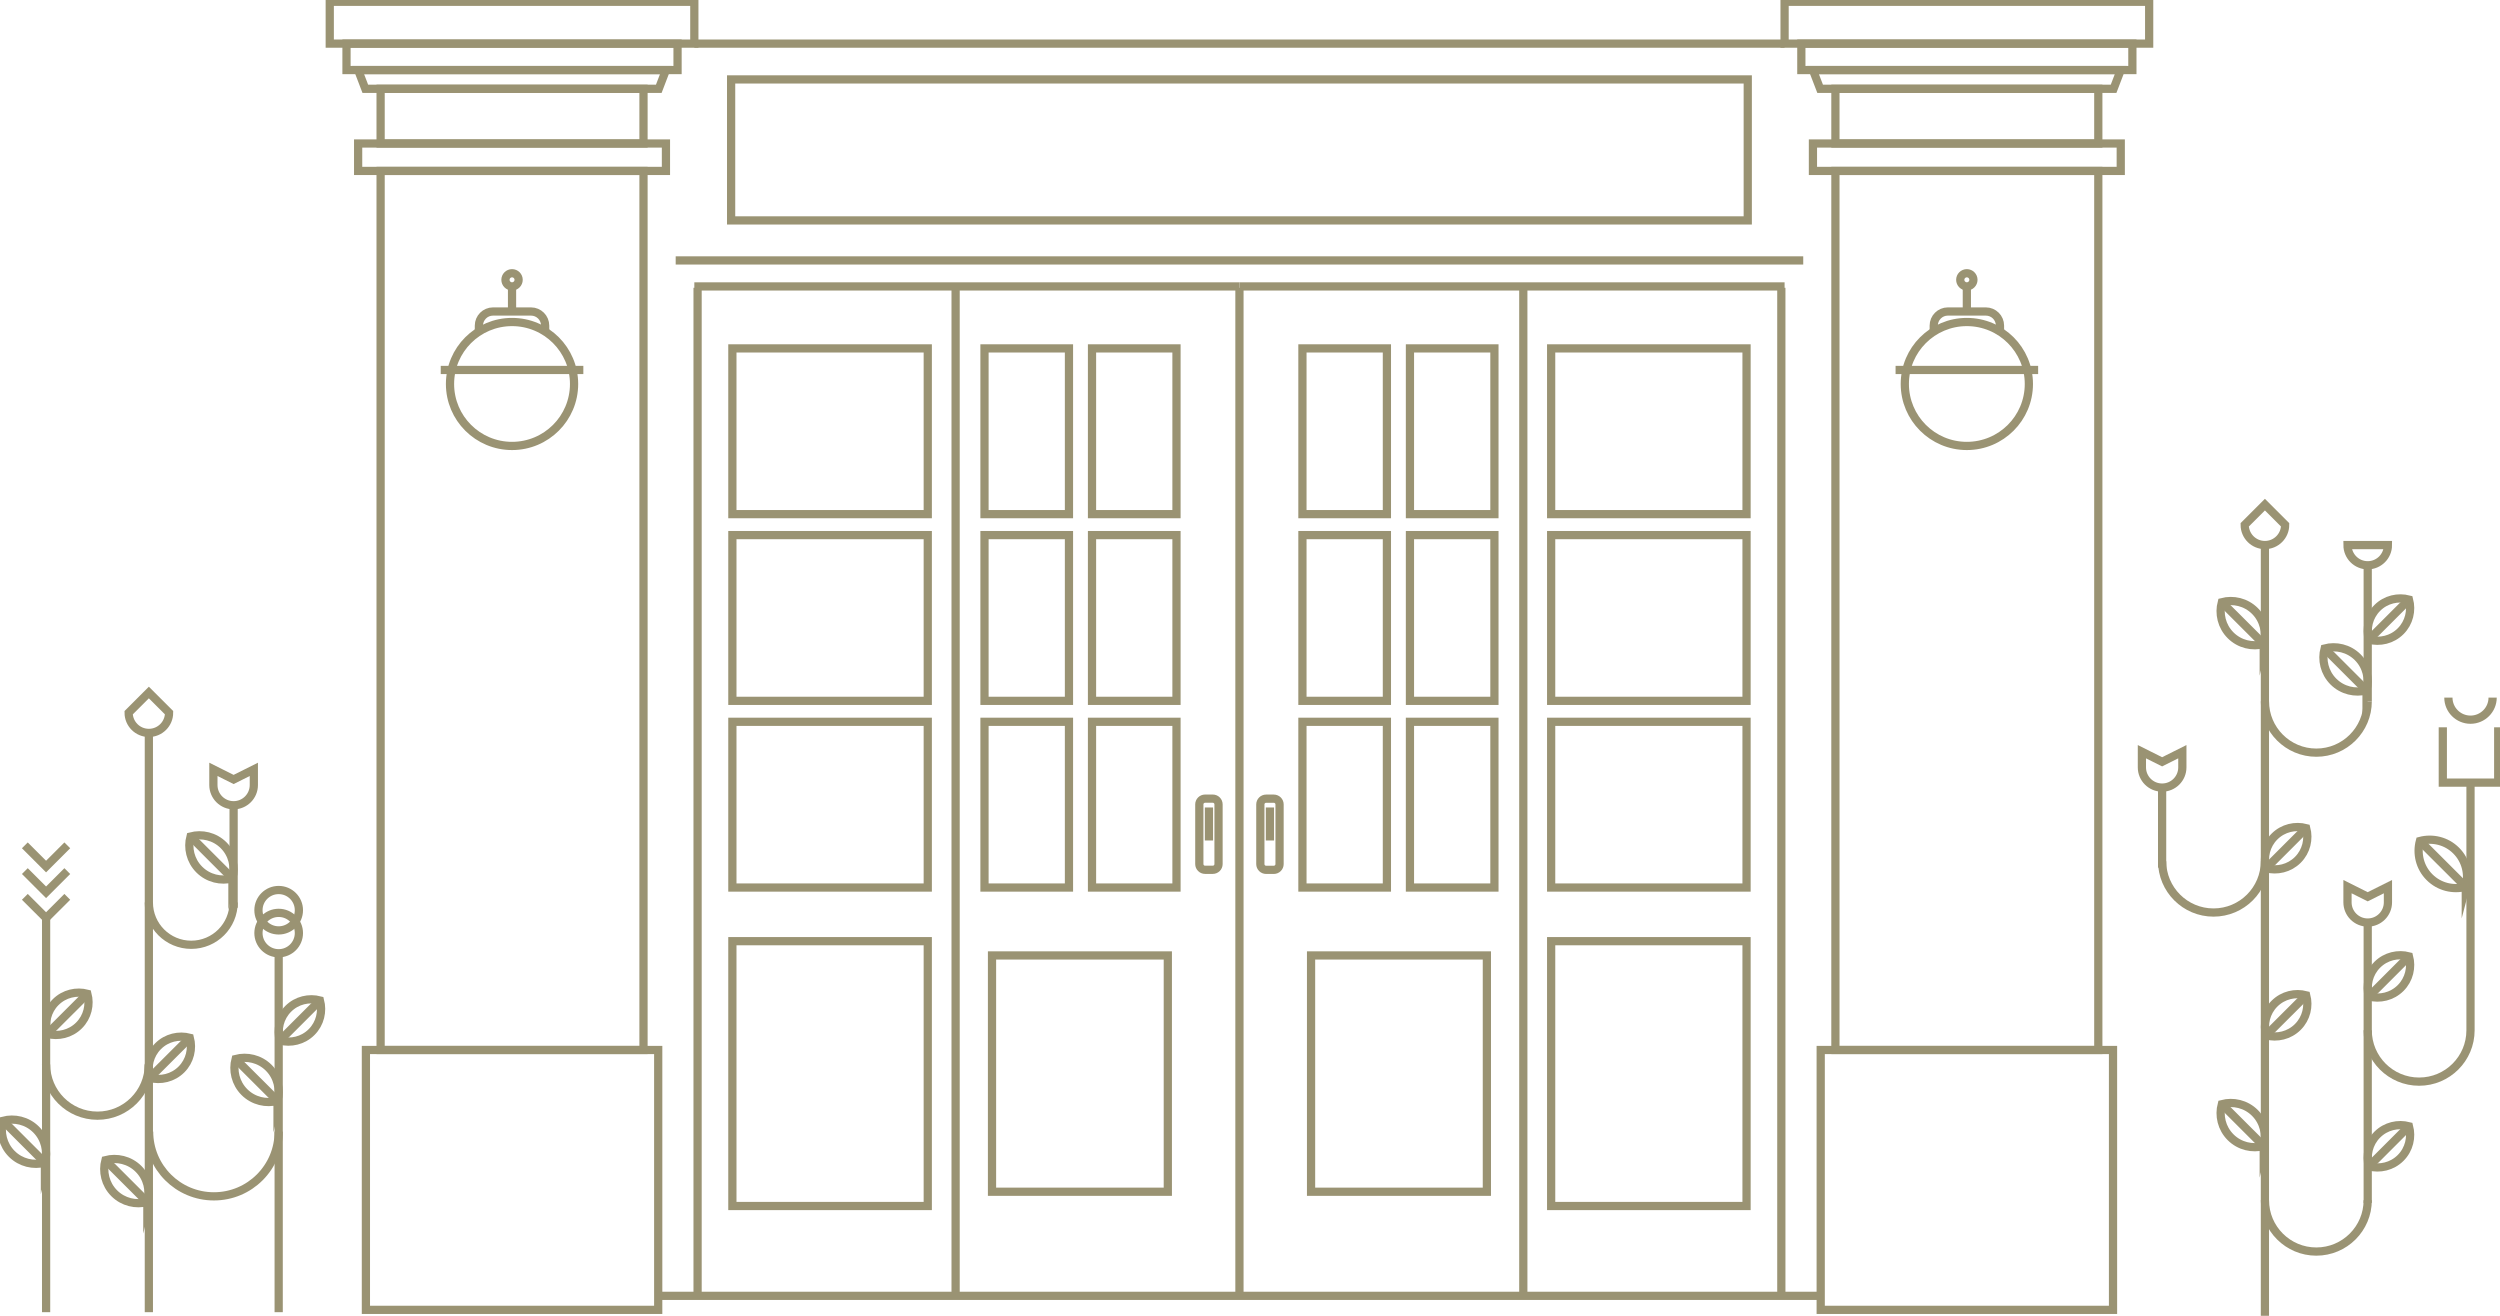 <svg xmlns="http://www.w3.org/2000/svg" width="608" height="320" viewBox="0 0 608 320" fill="none"><g clip-path="url(#clip0_877_4294)"><path d="M478.336 108.455C486.667 108.455 493.421 101.708 493.421 93.384C493.421 85.061 486.667 78.313 478.336 78.313C470.005 78.313 463.251 85.061 463.251 93.384C463.251 101.708 470.005 108.455 478.336 108.455Z" stroke="#9A9373" stroke-width="2" stroke-miterlimit="10"></path><path d="M461.005 89.975H495.675" stroke="#9A9373" stroke-width="2" stroke-miterlimit="10"></path><path d="M470.284 80.878V79.191C470.284 77.295 471.825 75.756 473.722 75.756H482.958C484.856 75.756 486.396 77.295 486.396 79.191V80.878" stroke="#9A9373" stroke-width="2" stroke-miterlimit="10"></path><path d="M478.336 75.756V69.425" stroke="#9A9373" stroke-width="2" stroke-miterlimit="10"></path><path d="M478.336 69.651C479.221 69.651 479.938 68.935 479.938 68.051C479.938 67.167 479.221 66.451 478.336 66.451C477.451 66.451 476.734 67.167 476.734 68.051C476.734 68.935 477.451 69.651 478.336 69.651Z" stroke="#9A9373" stroke-width="2" stroke-miterlimit="10"></path><path d="M513.886 255.358H442.795V318.556H513.886V255.358Z" stroke="#9A9373" stroke-width="2" stroke-miterlimit="10"></path><path d="M510.308 41.57H446.373V255.358H510.308V41.57Z" stroke="#9A9373" stroke-width="2" stroke-miterlimit="10"></path><path d="M510.308 21.594H446.373V34.9H510.308V21.594Z" stroke="#9A9373" stroke-width="2" stroke-miterlimit="10"></path><path d="M515.766 34.899H440.906V41.57H515.766V34.899Z" stroke="#9A9373" stroke-width="2" stroke-miterlimit="10"></path><path d="M514.025 21.594H442.656L440.906 17.037H515.766L514.025 21.594Z" stroke="#9A9373" stroke-width="2" stroke-miterlimit="10"></path><path d="M518.595 10.61H438.086V17.037H518.595V10.61Z" stroke="#9A9373" stroke-width="2" stroke-miterlimit="10"></path><path d="M522.677 0.435H434.012V10.61H522.677V0.435Z" stroke="#9A9373" stroke-width="2" stroke-miterlimit="10"></path><path d="M124.528 108.455C132.86 108.455 139.614 101.708 139.614 93.384C139.614 85.061 132.86 78.313 124.528 78.313C116.197 78.313 109.443 85.061 109.443 93.384C109.443 101.708 116.197 108.455 124.528 108.455Z" stroke="#9A9373" stroke-width="2" stroke-miterlimit="10"></path><path d="M107.188 89.975H141.868" stroke="#9A9373" stroke-width="2" stroke-miterlimit="10"></path><path d="M116.468 80.878V79.191C116.468 77.295 118.008 75.756 119.906 75.756H129.142C131.039 75.756 132.58 77.295 132.58 79.191V80.878" stroke="#9A9373" stroke-width="2" stroke-miterlimit="10"></path><path d="M124.528 75.756V69.425" stroke="#9A9373" stroke-width="2" stroke-miterlimit="10"></path><path d="M124.528 69.651C125.413 69.651 126.13 68.935 126.13 68.051C126.13 67.167 125.413 66.451 124.528 66.451C123.644 66.451 122.927 67.167 122.927 68.051C122.927 68.935 123.644 69.651 124.528 69.651Z" stroke="#9A9373" stroke-width="2" stroke-miterlimit="10"></path><path d="M160.078 255.358H88.987V318.556H160.078V255.358Z" stroke="#9A9373" stroke-width="2" stroke-miterlimit="10"></path><path d="M156.5 41.57H92.564V255.358H156.5V41.57Z" stroke="#9A9373" stroke-width="2" stroke-miterlimit="10"></path><path d="M156.5 21.594H92.564V34.9H156.5V21.594Z" stroke="#9A9373" stroke-width="2" stroke-miterlimit="10"></path><path d="M161.958 34.899H87.099V41.57H161.958V34.899Z" stroke="#9A9373" stroke-width="2" stroke-miterlimit="10"></path><path d="M160.217 21.594H88.84L87.099 17.037H161.958L160.217 21.594Z" stroke="#9A9373" stroke-width="2" stroke-miterlimit="10"></path><path d="M164.779 10.61H84.269V17.037H164.779V10.61Z" stroke="#9A9373" stroke-width="2" stroke-miterlimit="10"></path><path d="M168.861 0.435H80.195V10.61H168.861V0.435Z" stroke="#9A9373" stroke-width="2" stroke-miterlimit="10"></path><path d="M425.055 19.315H177.81V53.606H425.055V19.315Z" stroke="#9A9373" stroke-width="2" stroke-miterlimit="10"></path><path d="M164.326 63.337H438.548" stroke="#9A9373" stroke-width="2" stroke-miterlimit="10"></path><path d="M434.013 10.61H168.861" stroke="#9A9373" stroke-width="2" stroke-miterlimit="10"></path><path d="M225.633 84.731H178.114V125.04H225.633V84.731Z" stroke="#9A9373" stroke-width="2" stroke-miterlimit="10"></path><path d="M225.633 130.136H178.114V170.445H225.633V130.136Z" stroke="#9A9373" stroke-width="2" stroke-miterlimit="10"></path><path d="M225.633 175.541H178.114V215.85H225.633V175.541Z" stroke="#9A9373" stroke-width="2" stroke-miterlimit="10"></path><path d="M259.972 84.731H239.429V125.04H259.972V84.731Z" stroke="#9A9373" stroke-width="2" stroke-miterlimit="10"></path><path d="M259.972 130.136H239.429V170.445H259.972V130.136Z" stroke="#9A9373" stroke-width="2" stroke-miterlimit="10"></path><path d="M259.972 175.541H239.429V215.85H259.972V175.541Z" stroke="#9A9373" stroke-width="2" stroke-miterlimit="10"></path><path d="M286.121 84.731H265.578V125.04H286.121V84.731Z" stroke="#9A9373" stroke-width="2" stroke-miterlimit="10"></path><path d="M286.121 130.136H265.578V170.445H286.121V130.136Z" stroke="#9A9373" stroke-width="2" stroke-miterlimit="10"></path><path d="M286.121 175.541H265.578V215.85H286.121V175.541Z" stroke="#9A9373" stroke-width="2" stroke-miterlimit="10"></path><path d="M225.633 228.894H178.114V293.301H225.633V228.894Z" stroke="#9A9373" stroke-width="2" stroke-miterlimit="10"></path><path d="M284.014 232.364H241.257V289.831H284.014V232.364Z" stroke="#9A9373" stroke-width="2" stroke-miterlimit="10"></path><path d="M160.069 315.147H442.795" stroke="#9A9373" stroke-width="2" stroke-miterlimit="10"></path><path d="M294.947 194.23H293.075C292.301 194.23 291.674 194.857 291.674 195.63V210.136C291.674 210.909 292.301 211.536 293.075 211.536H294.947C295.721 211.536 296.348 210.909 296.348 210.136V195.63C296.348 194.857 295.721 194.23 294.947 194.23Z" stroke="#9A9373" stroke-width="2" stroke-miterlimit="10"></path><path d="M294.016 196.378V204.405" stroke="#9A9373" stroke-width="2" stroke-miterlimit="10"></path><path d="M168.861 69.66H301.433" stroke="#9A9373" stroke-width="2" stroke-miterlimit="10"></path><path d="M301.433 69.99V315.147" stroke="#9A9373" stroke-width="2" stroke-miterlimit="10"></path><path d="M232.404 69.99V315.147" stroke="#9A9373" stroke-width="2" stroke-miterlimit="10"></path><path d="M169.653 69.99V315.147" stroke="#9A9373" stroke-width="2" stroke-miterlimit="10"></path><path d="M377.24 125.04H424.759V84.731H377.24V125.04Z" stroke="#9A9373" stroke-width="2" stroke-miterlimit="10"></path><path d="M377.24 170.445H424.759V130.136H377.24V170.445Z" stroke="#9A9373" stroke-width="2" stroke-miterlimit="10"></path><path d="M377.24 215.85H424.759V175.541H377.24V215.85Z" stroke="#9A9373" stroke-width="2" stroke-miterlimit="10"></path><path d="M342.9 125.04H363.443V84.731H342.9V125.04Z" stroke="#9A9373" stroke-width="2" stroke-miterlimit="10"></path><path d="M342.9 170.445H363.443V130.136H342.9V170.445Z" stroke="#9A9373" stroke-width="2" stroke-miterlimit="10"></path><path d="M342.9 215.85H363.443V175.541H342.9V215.85Z" stroke="#9A9373" stroke-width="2" stroke-miterlimit="10"></path><path d="M316.752 125.04H337.295V84.731H316.752V125.04Z" stroke="#9A9373" stroke-width="2" stroke-miterlimit="10"></path><path d="M316.752 170.445H337.295V130.136H316.752V170.445Z" stroke="#9A9373" stroke-width="2" stroke-miterlimit="10"></path><path d="M316.752 215.85H337.295V175.541H316.752V215.85Z" stroke="#9A9373" stroke-width="2" stroke-miterlimit="10"></path><path d="M377.24 293.301H424.759V228.894H377.24V293.301Z" stroke="#9A9373" stroke-width="2" stroke-miterlimit="10"></path><path d="M318.85 289.832H361.607V232.364H318.85V289.832Z" stroke="#9A9373" stroke-width="2" stroke-miterlimit="10"></path><path d="M307.917 211.545H309.789C310.563 211.545 311.19 210.918 311.19 210.145V195.639C311.19 194.865 310.563 194.239 309.789 194.239H307.917C307.143 194.239 306.516 194.865 306.516 195.639V210.145C306.516 210.918 307.143 211.545 307.917 211.545Z" stroke="#9A9373" stroke-width="2" stroke-miterlimit="10"></path><path d="M308.849 196.378V204.405" stroke="#9A9373" stroke-width="2" stroke-miterlimit="10"></path><path d="M434.013 69.66H301.433" stroke="#9A9373" stroke-width="2" stroke-miterlimit="10"></path><path d="M370.469 69.99V315.147" stroke="#9A9373" stroke-width="2" stroke-miterlimit="10"></path><path d="M433.22 69.99V315.147" stroke="#9A9373" stroke-width="2" stroke-miterlimit="10"></path><path d="M570.91 219.45V215.632L575.828 218.093L580.746 215.632V219.45C580.746 222.163 578.544 224.364 575.828 224.364C573.112 224.364 570.91 222.163 570.91 219.45Z" stroke="#9A9373" stroke-width="2" stroke-miterlimit="10"></path><path d="M520.91 186.629V182.811L525.828 185.272L530.746 182.811V186.629C530.746 189.342 528.544 191.543 525.828 191.543C523.112 191.543 520.91 189.342 520.91 186.629Z" stroke="#9A9373" stroke-width="2" stroke-miterlimit="10"></path><path d="M550.54 278.726C551.28 275.943 550.584 272.856 548.399 270.664C546.214 268.481 543.124 267.786 540.339 268.525C539.599 271.308 540.295 274.395 542.48 276.578C544.665 278.761 547.755 279.456 550.54 278.717V278.726Z" stroke="#9A9373" stroke-width="2" stroke-miterlimit="10"></path><path d="M550.541 278.726L540.27 268.464" stroke="#9A9373" stroke-width="2" stroke-miterlimit="10"></path><path d="M550.54 156.652C551.28 153.869 550.584 150.782 548.399 148.59C546.214 146.407 543.124 145.711 540.339 146.451C539.599 149.234 540.295 152.321 542.48 154.504C544.665 156.687 547.755 157.382 550.54 156.643V156.652Z" stroke="#9A9373" stroke-width="2" stroke-miterlimit="10"></path><path d="M550.541 156.652L540.27 146.39" stroke="#9A9373" stroke-width="2" stroke-miterlimit="10"></path><path d="M575.541 167.905C576.28 165.122 575.584 162.035 573.399 159.843C571.214 157.661 568.124 156.965 565.339 157.704C564.599 160.487 565.295 163.574 567.48 165.757C569.665 167.94 572.755 168.636 575.541 167.897V167.905Z" stroke="#9A9373" stroke-width="2" stroke-miterlimit="10"></path><path d="M575.541 167.905L565.27 157.635" stroke="#9A9373" stroke-width="2" stroke-miterlimit="10"></path><path d="M570.91 132.562H575.828H580.746C580.746 135.276 578.544 137.476 575.828 137.476C573.112 137.476 570.91 135.276 570.91 132.562Z" stroke="#9A9373" stroke-width="2" stroke-miterlimit="10"></path><path d="M545.91 127.64L550.828 122.726L555.746 127.64C555.746 130.353 553.544 132.554 550.828 132.554C548.112 132.554 545.91 130.353 545.91 127.64Z" stroke="#9A9373" stroke-width="2" stroke-miterlimit="10"></path><path d="M560.874 242.044C558.201 241.339 555.242 242 553.153 244.087C551.055 246.183 550.402 249.131 551.107 251.801C553.779 252.506 556.739 251.845 558.828 249.758C560.926 247.662 561.579 244.714 560.874 242.044Z" stroke="#9A9373" stroke-width="2" stroke-miterlimit="10"></path><path d="M560.873 242.044L551.037 251.871" stroke="#9A9373" stroke-width="2" stroke-miterlimit="10"></path><path d="M585.873 273.899C583.2 273.195 580.241 273.856 578.152 275.943C576.054 278.039 575.401 280.987 576.106 283.657C578.778 284.361 581.738 283.7 583.827 281.613C585.925 279.517 586.578 276.569 585.873 273.899Z" stroke="#9A9373" stroke-width="2" stroke-miterlimit="10"></path><path d="M585.873 273.899L576.037 283.735" stroke="#9A9373" stroke-width="2" stroke-miterlimit="10"></path><path d="M560.874 201.404C558.201 200.7 555.242 201.361 553.153 203.448C551.055 205.544 550.402 208.492 551.107 211.162C553.779 211.867 556.739 211.206 558.828 209.118C560.926 207.023 561.579 204.074 560.874 201.404Z" stroke="#9A9373" stroke-width="2" stroke-miterlimit="10"></path><path d="M560.873 201.404L551.037 211.24" stroke="#9A9373" stroke-width="2" stroke-miterlimit="10"></path><path d="M585.873 145.807C583.2 145.103 580.241 145.764 578.152 147.851C576.054 149.947 575.401 152.895 576.106 155.565C578.778 156.269 581.738 155.608 583.827 153.521C585.925 151.425 586.578 148.477 585.873 145.807Z" stroke="#9A9373" stroke-width="2" stroke-miterlimit="10"></path><path d="M585.873 145.807L576.037 155.634" stroke="#9A9373" stroke-width="2" stroke-miterlimit="10"></path><path d="M585.873 232.582C583.2 231.877 580.241 232.538 578.152 234.626C576.054 236.721 575.401 239.67 576.106 242.339C578.778 243.044 581.738 242.383 583.827 240.296C585.925 238.2 586.578 235.252 585.873 232.582Z" stroke="#9A9373" stroke-width="2" stroke-miterlimit="10"></path><path d="M585.873 232.582L576.037 242.418" stroke="#9A9373" stroke-width="2" stroke-miterlimit="10"></path><path d="M550.828 320V132.562" stroke="#9A9373" stroke-width="2" stroke-miterlimit="10"></path><path d="M525.828 211.006V191.543" stroke="#9A9373" stroke-width="2" stroke-miterlimit="10"></path><path d="M575.828 170.558V138.093" stroke="#9A9373" stroke-width="2" stroke-miterlimit="10"></path><path d="M575.828 292.554V224.364" stroke="#9A9373" stroke-width="2" stroke-miterlimit="10"></path><path d="M575.828 170.558C575.828 177.454 570.231 183.046 563.328 183.046C556.425 183.046 550.828 177.454 550.828 170.558" stroke="#9A9373" stroke-width="2" stroke-miterlimit="10"></path><path d="M575.828 291.893C575.828 298.789 570.231 304.381 563.328 304.381C556.425 304.381 550.828 298.789 550.828 291.893" stroke="#9A9373" stroke-width="2" stroke-miterlimit="10"></path><path d="M550.828 209.44C550.828 216.337 545.231 221.929 538.328 221.929C531.425 221.929 525.828 216.337 525.828 209.44" stroke="#9A9373" stroke-width="2" stroke-miterlimit="10"></path><path d="M599.679 215.684C600.488 212.632 599.731 209.258 597.337 206.866C594.944 204.474 591.566 203.718 588.52 204.527C587.71 207.579 588.467 210.953 590.861 213.336C593.255 215.728 596.632 216.484 599.679 215.676V215.684Z" stroke="#9A9373" stroke-width="2" stroke-miterlimit="10"></path><path d="M599.678 215.684L588.432 204.457" stroke="#9A9373" stroke-width="2" stroke-miterlimit="10"></path><path d="M600.828 190.334V250.566C600.828 257.463 595.231 263.055 588.328 263.055C581.425 263.055 575.828 257.463 575.828 250.566" stroke="#9A9373" stroke-width="2" stroke-miterlimit="10"></path><path d="M595.448 169.653C595.448 172.619 597.859 175.028 600.828 175.028C603.796 175.028 606.207 172.619 606.207 169.653" stroke="#9A9373" stroke-width="2" stroke-miterlimit="10"></path><path d="M607.565 176.88V190.334H594.09V176.88" stroke="#9A9373" stroke-width="2" stroke-miterlimit="10"></path><path d="M35.837 292.345C36.577 289.562 35.881 286.475 33.696 284.283C31.511 282.1 28.421 281.404 25.636 282.144C24.896 284.927 25.592 288.014 27.777 290.197C29.962 292.38 33.052 293.075 35.837 292.336V292.345Z" stroke="#9A9373" stroke-width="2" stroke-miterlimit="10"></path><path d="M35.837 292.345L25.565 282.083" stroke="#9A9373" stroke-width="2" stroke-miterlimit="10"></path><path d="M10.924 282.77C11.664 279.987 10.968 276.9 8.783 274.708C6.598 272.525 3.508 271.83 0.722 272.569C-0.017 275.352 0.679 278.439 2.864 280.622C5.049 282.805 8.139 283.5 10.924 282.761V282.77Z" stroke="#9A9373" stroke-width="2" stroke-miterlimit="10"></path><path d="M10.925 282.77L0.653 272.499" stroke="#9A9373" stroke-width="2" stroke-miterlimit="10"></path><path d="M31.284 173.332L36.202 168.418L41.12 173.332C41.12 176.045 38.918 178.245 36.202 178.245C33.486 178.245 31.284 176.045 31.284 173.332Z" stroke="#9A9373" stroke-width="2" stroke-miterlimit="10"></path><path d="M36.202 319.122V178.254" stroke="#9A9373" stroke-width="2" stroke-miterlimit="10"></path><path d="M21.256 241.678C18.584 240.974 15.625 241.635 13.535 243.722C11.438 245.818 10.785 248.766 11.49 251.436C14.162 252.14 17.122 251.48 19.211 249.392C21.309 247.296 21.962 244.348 21.256 241.678Z" stroke="#9A9373" stroke-width="2" stroke-miterlimit="10"></path><path d="M21.257 241.678L11.412 251.506" stroke="#9A9373" stroke-width="2" stroke-miterlimit="10"></path><path d="M46.169 252.384C43.497 251.68 40.538 252.34 38.449 254.428C36.351 256.524 35.698 259.472 36.403 262.142C39.075 262.846 42.035 262.185 44.124 260.098C46.222 258.002 46.875 255.054 46.169 252.384Z" stroke="#9A9373" stroke-width="2" stroke-miterlimit="10"></path><path d="M46.169 252.384L36.324 262.211" stroke="#9A9373" stroke-width="2" stroke-miterlimit="10"></path><path d="M11.212 319.122V222.65" stroke="#9A9373" stroke-width="2" stroke-miterlimit="10"></path><path d="M36.203 258.846C36.203 265.742 30.606 271.334 23.703 271.334C16.8 271.334 11.203 265.742 11.203 258.846" stroke="#9A9373" stroke-width="2" stroke-miterlimit="10"></path><path d="M67.774 275.213C67.774 283.909 60.724 290.953 52.019 290.953C43.314 290.953 36.264 283.909 36.264 275.213" stroke="#9A9373" stroke-width="2" stroke-miterlimit="10"></path><path d="M67.496 267.742C68.236 264.959 67.539 261.872 65.354 259.68C63.169 257.498 60.079 256.802 57.294 257.541C56.554 260.324 57.25 263.411 59.435 265.594C61.62 267.777 64.71 268.473 67.496 267.733V267.742Z" stroke="#9A9373" stroke-width="2" stroke-miterlimit="10"></path><path d="M67.496 267.742L57.216 257.48" stroke="#9A9373" stroke-width="2" stroke-miterlimit="10"></path><path d="M77.819 243.296C75.147 242.592 72.187 243.253 70.098 245.34C68 247.436 67.347 250.384 68.052 253.054C70.725 253.758 73.684 253.097 75.773 251.01C77.871 248.914 78.524 245.966 77.819 243.296Z" stroke="#9A9373" stroke-width="2" stroke-miterlimit="10"></path><path d="M77.82 243.296L67.983 253.132" stroke="#9A9373" stroke-width="2" stroke-miterlimit="10"></path><path d="M67.774 319.122V231.564" stroke="#9A9373" stroke-width="2" stroke-miterlimit="10"></path><path d="M67.775 231.834C70.491 231.834 72.693 229.634 72.693 226.92C72.693 224.207 70.491 222.007 67.775 222.007C65.058 222.007 62.856 224.207 62.856 226.92C62.856 229.634 65.058 231.834 67.775 231.834Z" stroke="#9A9373" stroke-width="2" stroke-miterlimit="10"></path><path d="M67.775 226.277C70.491 226.277 72.693 224.077 72.693 221.363C72.693 218.649 70.491 216.45 67.775 216.45C65.058 216.45 62.856 218.649 62.856 221.363C62.856 224.077 65.058 226.277 67.775 226.277Z" stroke="#9A9373" stroke-width="2" stroke-miterlimit="10"></path><path d="M56.528 213.632C57.268 210.849 56.571 207.762 54.386 205.57C52.202 203.387 49.111 202.692 46.326 203.431C45.586 206.214 46.282 209.301 48.467 211.484C50.652 213.667 53.742 214.362 56.528 213.623V213.632Z" stroke="#9A9373" stroke-width="2" stroke-miterlimit="10"></path><path d="M56.527 213.632L46.256 203.361" stroke="#9A9373" stroke-width="2" stroke-miterlimit="10"></path><path d="M56.815 220.772V195.604" stroke="#9A9373" stroke-width="2" stroke-miterlimit="10"></path><path d="M36.202 219.476C36.202 225.164 40.816 229.773 46.508 229.773C52.201 229.773 56.815 225.164 56.815 219.476" stroke="#9A9373" stroke-width="2" stroke-miterlimit="10"></path><path d="M51.897 190.925V187.107L56.815 189.568L61.733 187.107V190.925C61.733 193.638 59.53 195.839 56.815 195.839C54.099 195.839 51.897 193.638 51.897 190.925Z" stroke="#9A9373" stroke-width="2" stroke-miterlimit="10"></path><path d="M16.365 218.111L11.203 223.268L6.041 218.111" stroke="#9A9373" stroke-width="2" stroke-miterlimit="10"></path><path d="M16.365 211.849L11.203 217.006L6.041 211.849" stroke="#9A9373" stroke-width="2" stroke-miterlimit="10"></path><path d="M16.365 205.588L11.203 210.745L6.041 205.588" stroke="#9A9373" stroke-width="2" stroke-miterlimit="10"></path></g><defs><clipPath id="clip0_877_4294"><rect width="608" height="320" fill="white"></rect></clipPath></defs></svg>